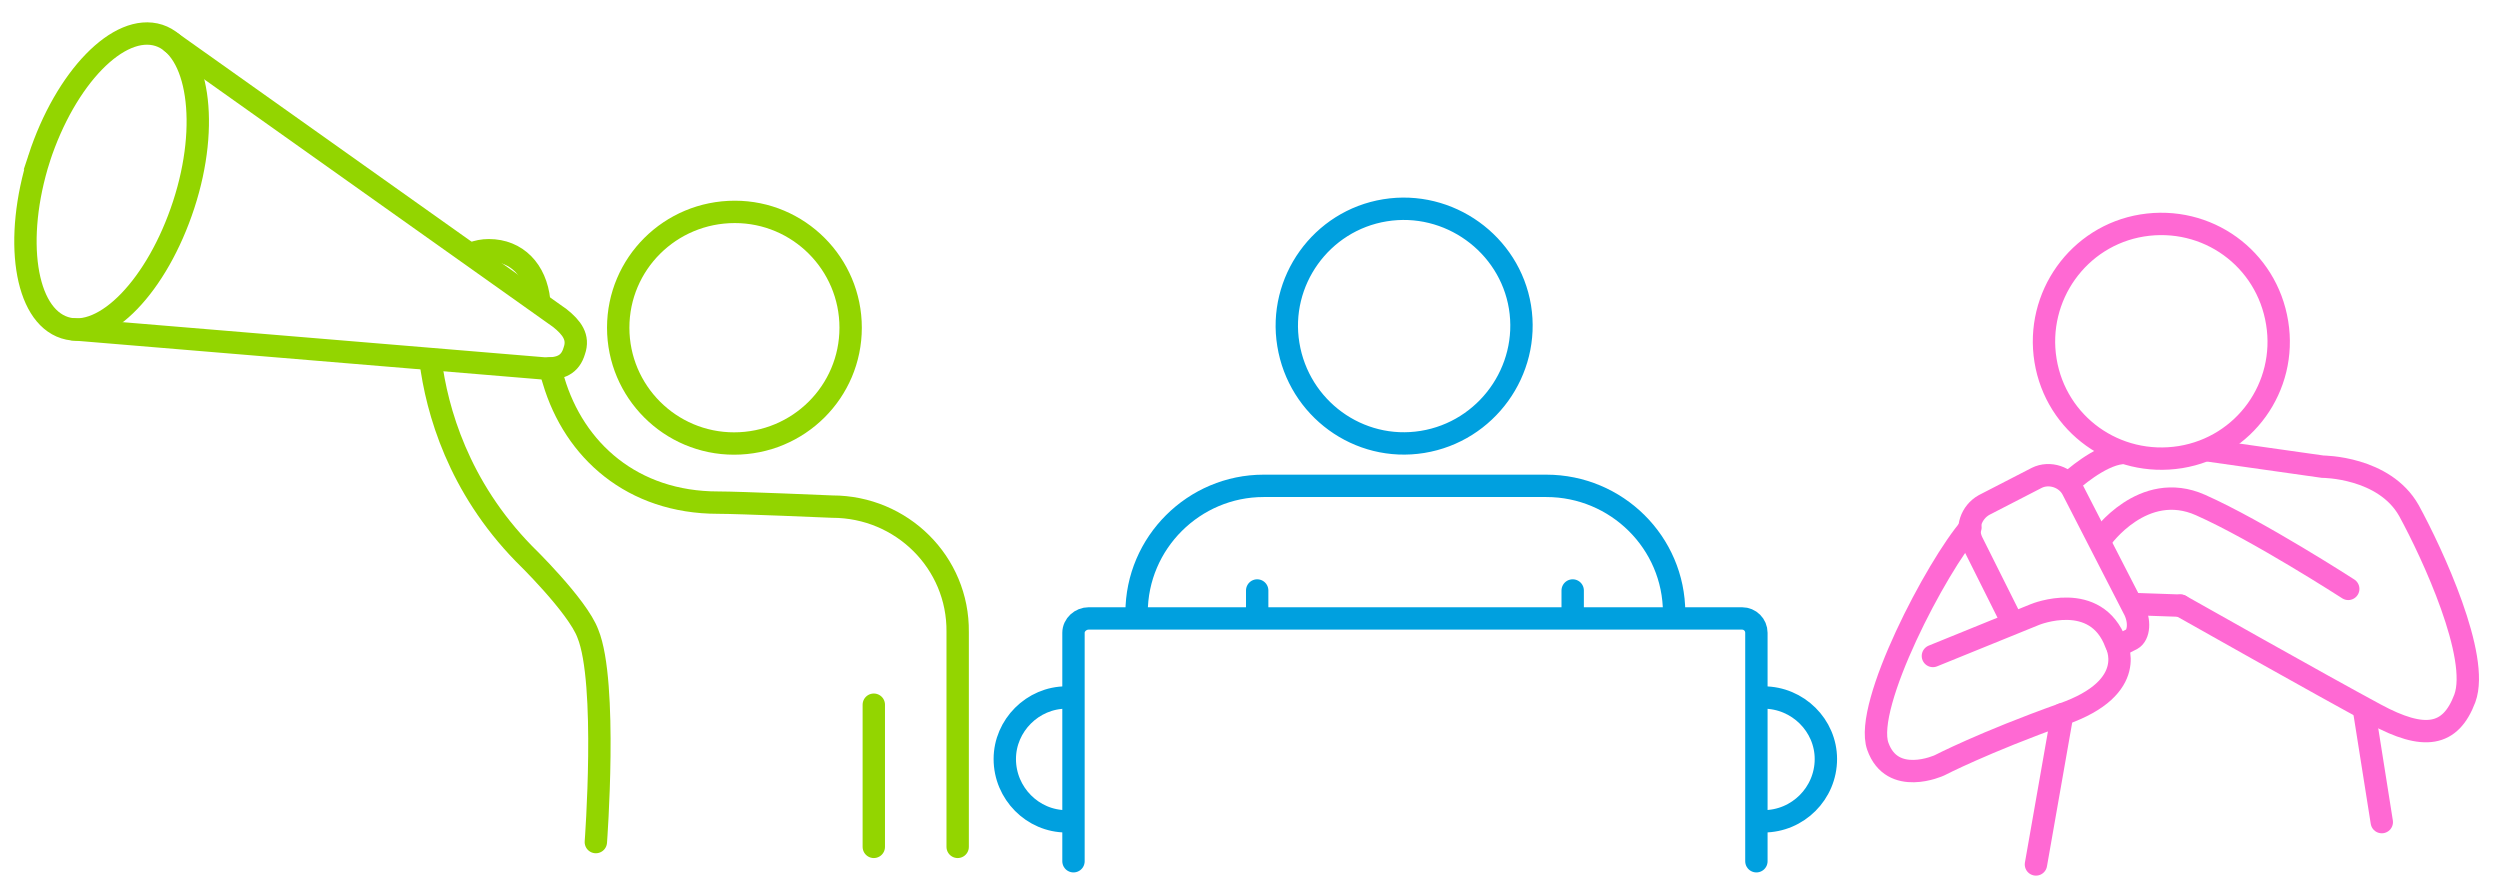 <svg version="1.2" xmlns="http://www.w3.org/2000/svg" viewBox="0 0 313 111" width="211" height="75">
	<title>2 (1)-svg</title>
	<defs>
		<clipPath clipPathUnits="userSpaceOnUse" id="cp1">
			<path d="m0 1h312.16v108.8h-312.16z"/>
		</clipPath>
		<clipPath clipPathUnits="userSpaceOnUse" id="cp2">
			<path d="m312.16 1h-312.16v108.8h312.16z"/>
		</clipPath>
		<clipPath clipPathUnits="userSpaceOnUse" id="cp3">
			<path d="m312.16 1h-312.16v108.8h312.16z"/>
		</clipPath>
		<clipPath clipPathUnits="userSpaceOnUse" id="cp4">
			<path d="m312.16 1h-312.16v108.8h312.16z"/>
		</clipPath>
		<clipPath clipPathUnits="userSpaceOnUse" id="cp5">
			<path d="m312.16 1h-312.16v108.8h312.16z"/>
		</clipPath>
		<clipPath clipPathUnits="userSpaceOnUse" id="cp6">
			<path d="m312.16 1h-312.16v108.8h312.16z"/>
		</clipPath>
	</defs>
	<style>
		.s0 { fill: none;stroke: #00a0df;stroke-linecap: round;stroke-miterlimit:10;stroke-width: 2.8 } 
		.s1 { fill: none;stroke: #93d500;stroke-linecap: round;stroke-miterlimit:10;stroke-width: 2.8 } 
		.s2 { fill: none;stroke: #ff69d3;stroke-linecap: round;stroke-miterlimit:10;stroke-width: 2.8 } 
	</style>
	<g id="Clip-Path: Clip-Path" clip-path="url(#cp1)">
		<g id="Clip-Path">
			<g>
				<g id="Clip-Path: Clip-Path" clip-path="url(#cp2)">
					<g id="Clip-Path">
						<g>
							<path fill-rule="evenodd" class="s0" d="m178.1 55.2c8-1.3 13.5-8.9 12.2-16.9-1.3-7.9-8.9-13.4-16.9-12.1-8 1.3-13.4 8.9-12.1 16.8 1.3 8 8.8 13.5 16.8 12.2z"/>
						</g>
					</g>
				</g>
				<path fill-rule="evenodd" class="s0" d="m196.9 73.8v3"/>
				<g id="Clip-Path: Clip-Path" clip-path="url(#cp3)">
					<g id="Clip-Path">
						<g>
							<path fill-rule="evenodd" class="s0" d="m142.3 76.6c0-8.8 7.2-15.9 15.9-15.9h35.4c8.8 0 16 7.1 16 15.9"/>
						</g>
					</g>
				</g>
				<path fill-rule="evenodd" class="s0" d="m157.4 73.8v3"/>
				<g id="Clip-Path: Clip-Path" clip-path="url(#cp4)">
					<g id="Clip-Path">
						<g>
							<path fill-rule="evenodd" class="s0" d="m134.4 107.7v-28.6c0-1 0.9-1.8 1.9-1.8h81.8c1 0 1.8 0.8 1.8 1.8v28.6"/>
							<path fill-rule="evenodd" class="s0" d="m133.5 102.7c-4.2 0-7.7-3.5-7.7-7.8 0-4.2 3.5-7.7 7.7-7.7"/>
							<path fill-rule="evenodd" class="s0" d="m220.8 102.7c4.3 0 7.8-3.5 7.8-7.8 0-4.2-3.5-7.7-7.8-7.7"/>
							<path fill-rule="evenodd" class="s1" d="m4.9 19.7c-3.2 10.1-1.8 19.6 3.2 21.2 5 1.6 11.6-5.3 14.9-15.4 3.3-10.1 1.8-19.6-3.1-21.2-5-1.6-11.7 5.3-15 15.4z"/>
							<path fill-rule="evenodd" class="s1" d="m21.5 5.2l48.6 34.5c1.5 1.2 2.4 2.4 1.8 4.1-0.5 1.7-1.7 2.3-3.8 2.2l-58.9-4.9"/>
							<path fill-rule="evenodd" class="s1" d="m77.4 40.9c0 8 6.5 14.5 14.5 14.5 8.1 0 14.6-6.5 14.6-14.5 0-8-6.5-14.5-14.5-14.5-8.1 0-14.6 6.5-14.6 14.5z"/>
							<path fill-rule="evenodd" class="s1" d="m53.9 45c0.8 6.3 3.5 15.8 11.7 24.2 0 0 6.7 6.5 8 10 2.5 6.1 1 26.1 1 26.1"/>
							<path fill-rule="evenodd" class="s1" d="m67.5 37.5c-0.4-3.8-2.8-6.3-6.3-6.3q-1.1 0-2.1 0.4"/>
							<path fill-rule="evenodd" class="s1" d="m119.9 105.9v-26.9c0.1-8.7-7-15.7-15.7-15.7 0 0-11.6-0.5-14.3-0.5-10.7 0-18-6.5-20.6-15.3 0 0-0.2-0.6-0.4-1.5"/>
							<path fill-rule="evenodd" class="s1" d="m109.4 88.1v17.8"/>
							<path fill-rule="evenodd" class="s2" d="m273 57.1c8-1.3 13.4-8.8 12.1-16.8-1.3-8.1-8.8-13.5-16.9-12.2-8 1.3-13.4 8.9-12.1 16.9 1.3 8 8.8 13.4 16.9 12.1z"/>
							<path fill-rule="evenodd" class="s2" d="m265.1 80.8c0 0 0.8-0.4 1.8-0.9 0.9-0.5 1.1-2.3 0.2-3.9l-7.6-14.8c-0.8-1.6-2.9-2.3-4.5-1.5l-6.6 3.4c-1.6 0.9-2.3 2.9-1.5 4.6l4.6 9.2"/>
							<path fill-rule="evenodd" class="s2" d="m273 75.7c0 0 17.7 10 24.4 13.6 6.1 3.3 9.4 2.8 11.2-2 1.9-5.2-4-18-7-23.5-3.1-5.5-10.8-5.5-10.8-5.5l-14.1-2"/>
						</g>
					</g>
				</g>
				<path fill-rule="evenodd" class="s2" d="m267.2 75.5l5.8 0.2"/>
				<g id="Clip-Path: Clip-Path" clip-path="url(#cp5)">
					<g id="Clip-Path">
						<g>
							<path fill-rule="evenodd" class="s2" d="m263.1 67.3c0 0 5.2-7.4 12.4-4.2 7.2 3.2 18.5 10.5 18.5 10.5"/>
							<path fill-rule="evenodd" class="s2" d="m242 82l12.8-5.2c0 0 7.6-3.1 10.1 3.6 0 0 3.1 5.5-6.7 8.9-9.8 3.5-15.4 6.4-15.4 6.4 0 0-5.9 2.7-7.7-2.4-1.8-5.1 7.4-22.6 11.6-27.4"/>
							<path fill-rule="evenodd" class="s2" d="m254.9 108.1l3.3-18.8"/>
						</g>
					</g>
				</g>
				<path fill-rule="evenodd" class="s2" d="m298.2 102.8l-2.2-13.9"/>
				<g id="Clip-Path: Clip-Path" clip-path="url(#cp6)">
					<g id="Clip-Path">
						<g>
							<path fill-rule="evenodd" class="s2" d="m259.3 60.1c0 0 3.5-3.2 6.3-3.5"/>
						</g>
					</g>
				</g>
			</g>
		</g>
	</g>
</svg>